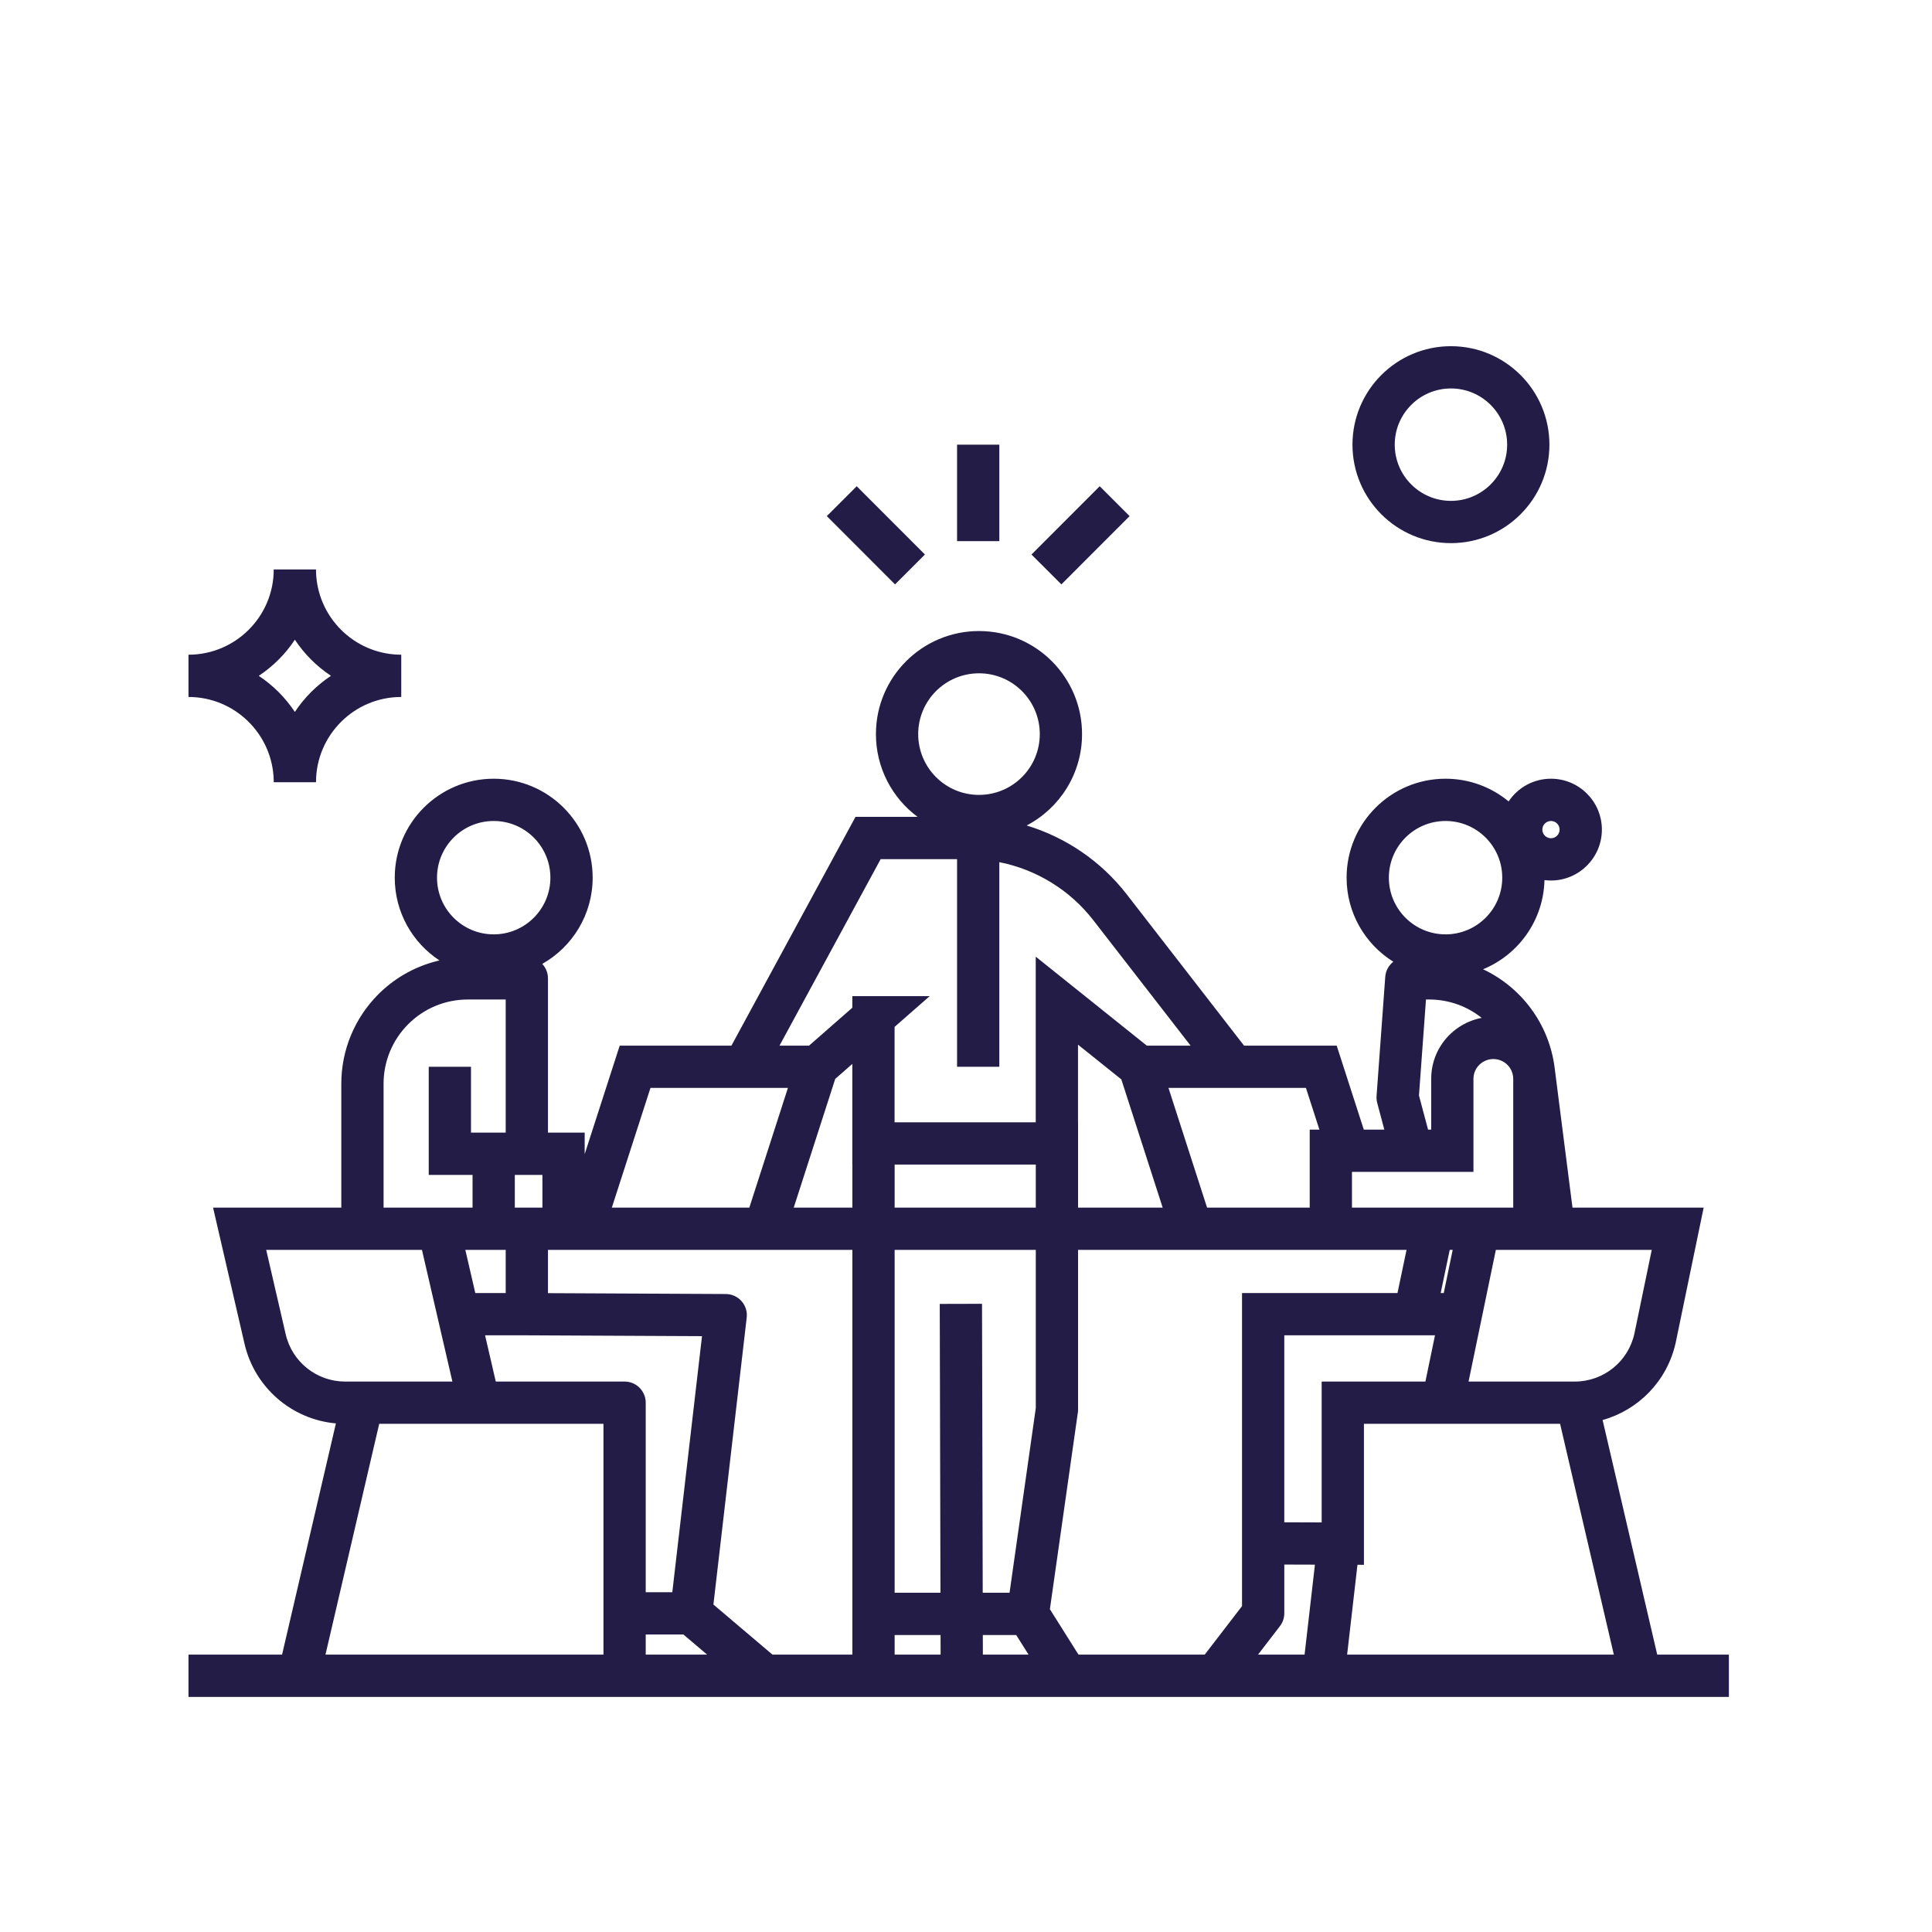 <svg width="640" height="640" viewBox="0 0 640 640" fill="none" xmlns="http://www.w3.org/2000/svg">
<path fill-rule="evenodd" clip-rule="evenodd" d="M324.305 209.041C343.159 209.041 358.443 224.325 358.443 243.18C358.443 256.337 351 267.753 340.096 273.453C353.098 277.395 364.738 285.286 373.25 296.27C381.901 307.42 392.143 320.625 400.221 331.043C404.26 336.252 407.758 340.765 410.246 343.975C410.953 344.886 411.578 345.693 412.111 346.381H442.797L451.777 374.201H458.576L456.221 365.361L456.094 364.793C455.991 364.219 455.961 363.634 456.004 363.051L458.883 323.59C459.032 321.546 460.049 319.762 461.557 318.584C452.264 312.798 446.078 302.493 446.078 290.74C446.078 272.637 460.754 257.961 478.857 257.961C486.796 257.961 494.076 260.783 499.748 265.479C502.772 260.947 507.93 257.961 513.781 257.961C523.087 257.961 530.643 265.514 530.643 274.82C530.642 284.126 523.087 291.68 513.781 291.68C513.051 291.68 512.333 291.627 511.627 291.537C511.308 304.901 502.991 316.28 491.279 321.08C503.875 327.012 513.125 339.058 514.988 353.674L519.912 392.258C520.307 395.347 520.641 397.952 520.908 400.041H564.361L562.617 408.459V408.463C562.617 408.465 562.616 408.47 562.615 408.475C562.613 408.484 562.609 408.499 562.605 408.518C562.598 408.555 562.585 408.611 562.57 408.684C562.54 408.831 562.494 409.05 562.436 409.334C562.318 409.902 562.146 410.731 561.93 411.777C561.496 413.87 560.883 416.831 560.164 420.301C558.727 427.24 556.868 436.22 555.178 444.379L555.016 445.121C552.157 457.538 542.731 467.092 530.883 470.4L548.977 548.121H572.717V562.121H62.438V548.121H93.441L111.273 471.521C96.656 470.215 84.366 459.665 81.004 445.16L81.002 445.154C79.102 436.925 76.992 427.79 75.357 420.713C74.54 417.174 73.842 414.149 73.348 412.01C73.101 410.941 72.904 410.093 72.769 409.512C72.702 409.221 72.65 408.997 72.615 408.846L72.566 408.631C72.565 408.626 72.563 408.622 72.562 408.619V408.615L70.58 400.039H113.062V358.98C113.062 347.863 117.481 337.226 125.326 329.377L126.07 328.648C131.554 323.416 138.31 319.826 145.58 318.16C136.658 312.303 130.766 302.212 130.766 290.74C130.766 272.631 145.463 257.961 163.545 257.961C181.654 257.961 196.326 272.658 196.326 290.74C196.326 302.988 189.594 313.68 179.623 319.307C180.801 320.559 181.523 322.245 181.523 324.1V375.199H193.682V382.332L205.287 346.381H242.295L283.395 270.6H303.963C295.59 264.378 290.164 254.413 290.164 243.18C290.164 224.325 305.45 209.041 324.305 209.041ZM107.816 548.121H199.904V471.66H125.617L107.816 548.121ZM181.523 428.373L240.438 428.66L240.402 435.658L240.404 435.66L240.438 428.66C242.429 428.67 244.322 429.528 245.643 431.018C246.963 432.508 247.587 434.489 247.357 436.467L236.328 531.523L255.895 548.121H282.359V414.039H181.523V428.373ZM296.359 548.121H311.588L311.572 541.621H296.359V548.121ZM325.588 548.121H340.725L336.635 541.621H325.572L325.588 548.121ZM357.119 467.436L357.049 467.926L350.119 466.939H350.111L357.049 467.926L347.789 533.064L357.266 548.121H399.076L411.439 532.039L411.438 428.34H462.934L465.936 414.041L357.119 414.039V467.436ZM451.818 518.361L449.676 518.354L446.252 548.121H534.604L516.801 471.66H451.818V518.361ZM213.904 548.119H234.25L226.377 541.441H213.904V548.119ZM425.439 534.42C425.439 535.963 424.929 537.464 423.988 538.688L416.744 548.105L432.158 548.115L435.588 518.311L425.439 518.279V534.42ZM296.359 527.621H311.539L311.305 431.938L325.305 431.902L325.539 527.621H334.424L343.119 466.449V414.039H296.359V527.621ZM164.23 457.66H206.904C210.77 457.66 213.904 460.794 213.904 464.66V527.441H222.709L232.549 442.621L174.49 442.34H160.688L164.23 457.66ZM425.438 504.279L437.818 504.318V457.66H472.186L475.359 442.34H425.438V504.279ZM88.998 417.562C90.633 424.638 92.741 433.771 94.641 442C96.766 451.17 104.924 457.66 114.344 457.66H149.861L139.777 414.039H88.184C88.438 415.139 88.711 416.319 88.998 417.562ZM486.48 457.66H521.684C531.26 457.66 539.521 450.934 541.469 441.539C543.159 433.38 545.018 424.4 546.455 417.461C546.705 416.255 546.943 415.109 547.164 414.041H495.521L486.48 457.66ZM174.521 435.66V435.939L174.525 435.34L174.521 435.66ZM157.451 428.34H167.523V414.039H154.145L157.451 428.34ZM477.24 428.34H478.262L481.225 414.041H480.24L477.24 428.34ZM489.113 353.867C488.454 354.884 488.1 356.08 488.1 357.32V388.201H447.859V400.041H501.279V357.34C501.279 356.134 500.922 354.906 500.234 353.832L500 353.49C498.771 351.827 496.797 350.82 494.68 350.82C492.442 350.82 490.336 351.969 489.123 353.852L489.113 353.867L483.24 350.061L483.209 350.041L489.113 353.867ZM154.943 331.1C147.553 331.1 140.459 334.027 135.24 339.262L135.232 339.27C130.002 344.5 127.062 351.581 127.062 358.98V400.039H156.539V389.199H142.021V353.381H156.021V375.199H167.523V331.1H154.943ZM170.539 400.039H179.682V389.199H170.539V400.039ZM202.678 400.039H248.225L261.012 360.381H215.479L202.678 400.039ZM276.684 357.391L262.934 400.039H282.359V385.779H282.342V352.436L276.684 357.391ZM296.359 400.039H343.119V385.781H296.359V400.039ZM357.102 371.781H357.119V400.039H385.15L371.451 357.551L357.102 346.057V371.781ZM399.859 400.039H433.859V374.201H437.066L432.605 360.381H387.072L399.859 400.039ZM470.051 362.898L473.064 374.201H474.1V357.32C474.1 353.401 475.225 349.557 477.365 346.254C480.448 341.479 485.345 338.229 490.832 337.184C486.042 333.362 479.983 331.1 473.445 331.1H472.373L470.051 362.898ZM258.219 346.381H268.008L282.342 333.822V329.98H307.975L296.342 340.172V371.779H343.102V316.904L379.9 346.381H394.396C392.798 344.32 391.036 342.045 389.156 339.621C381.079 329.204 370.839 316.001 362.189 304.852L362.188 304.848C354.401 294.799 343.293 288.029 331.039 285.6V353.381H317.039V284.6H291.729L258.219 346.381ZM163.545 271.961C153.188 271.961 144.766 280.37 144.766 290.74C144.766 301.114 153.171 309.519 163.545 309.52C173.915 309.52 182.326 301.098 182.326 290.74C182.326 280.383 173.915 271.961 163.545 271.961ZM478.857 271.961C468.486 271.961 460.078 280.369 460.078 290.74C460.078 301.112 468.486 309.519 478.857 309.52C489.229 309.52 497.639 301.112 497.639 290.74C497.639 280.368 489.229 271.961 478.857 271.961ZM513.781 271.961C512.208 271.961 510.922 273.247 510.922 274.82C510.922 276.394 512.208 277.679 513.781 277.68C515.355 277.68 516.642 276.394 516.643 274.82C516.643 273.246 515.355 271.961 513.781 271.961ZM324.305 223.041C313.182 223.041 304.164 232.057 304.164 243.18C304.164 254.303 313.182 263.32 324.305 263.32C335.427 263.32 344.443 254.302 344.443 243.18C344.443 232.057 335.427 223.041 324.305 223.041Z" fill="#221C46"/>
<path fill-rule="evenodd" clip-rule="evenodd" d="M104.688 189.367C105.068 204.364 117.192 216.49 132.189 216.871L132.918 216.879V230.879C117.327 230.879 104.678 243.543 104.678 259.119H90.678L90.668 258.393C90.281 243.153 77.768 230.879 62.438 230.879V216.879C78.029 216.879 90.677 204.217 90.678 188.641H104.678L104.688 189.367ZM97.68 211.916C94.537 216.663 90.462 220.737 85.715 223.881C90.459 227.023 94.531 231.098 97.674 235.842C100.816 231.095 104.891 227.018 109.639 223.875C104.895 220.732 100.822 216.66 97.68 211.916Z" fill="#221C46"/>
<path d="M306.396 183.691L296.492 193.588L273.893 170.967L283.795 161.072L306.396 183.691Z" fill="#221C46"/>
<path d="M374.195 170.967L351.596 193.588L341.691 183.691L364.291 161.072L374.195 170.967Z" fill="#221C46"/>
<path fill-rule="evenodd" clip-rule="evenodd" d="M480.643 114.68C498.648 114.68 513.263 129.293 513.264 147.299C513.264 165.305 498.649 179.92 480.643 179.92C462.637 179.919 448.023 165.305 448.023 147.299C448.024 129.294 462.637 114.68 480.643 114.68ZM480.643 128.68C470.369 128.68 462.024 137.026 462.023 147.299C462.023 157.573 470.369 165.919 480.643 165.92C490.917 165.92 499.264 157.573 499.264 147.299C499.263 137.025 490.916 128.68 480.643 128.68Z" fill="#221C46"/>
<path d="M331.043 179.26H317.043V147.301H331.043V179.26Z" fill="#221C46"/>
</svg>
